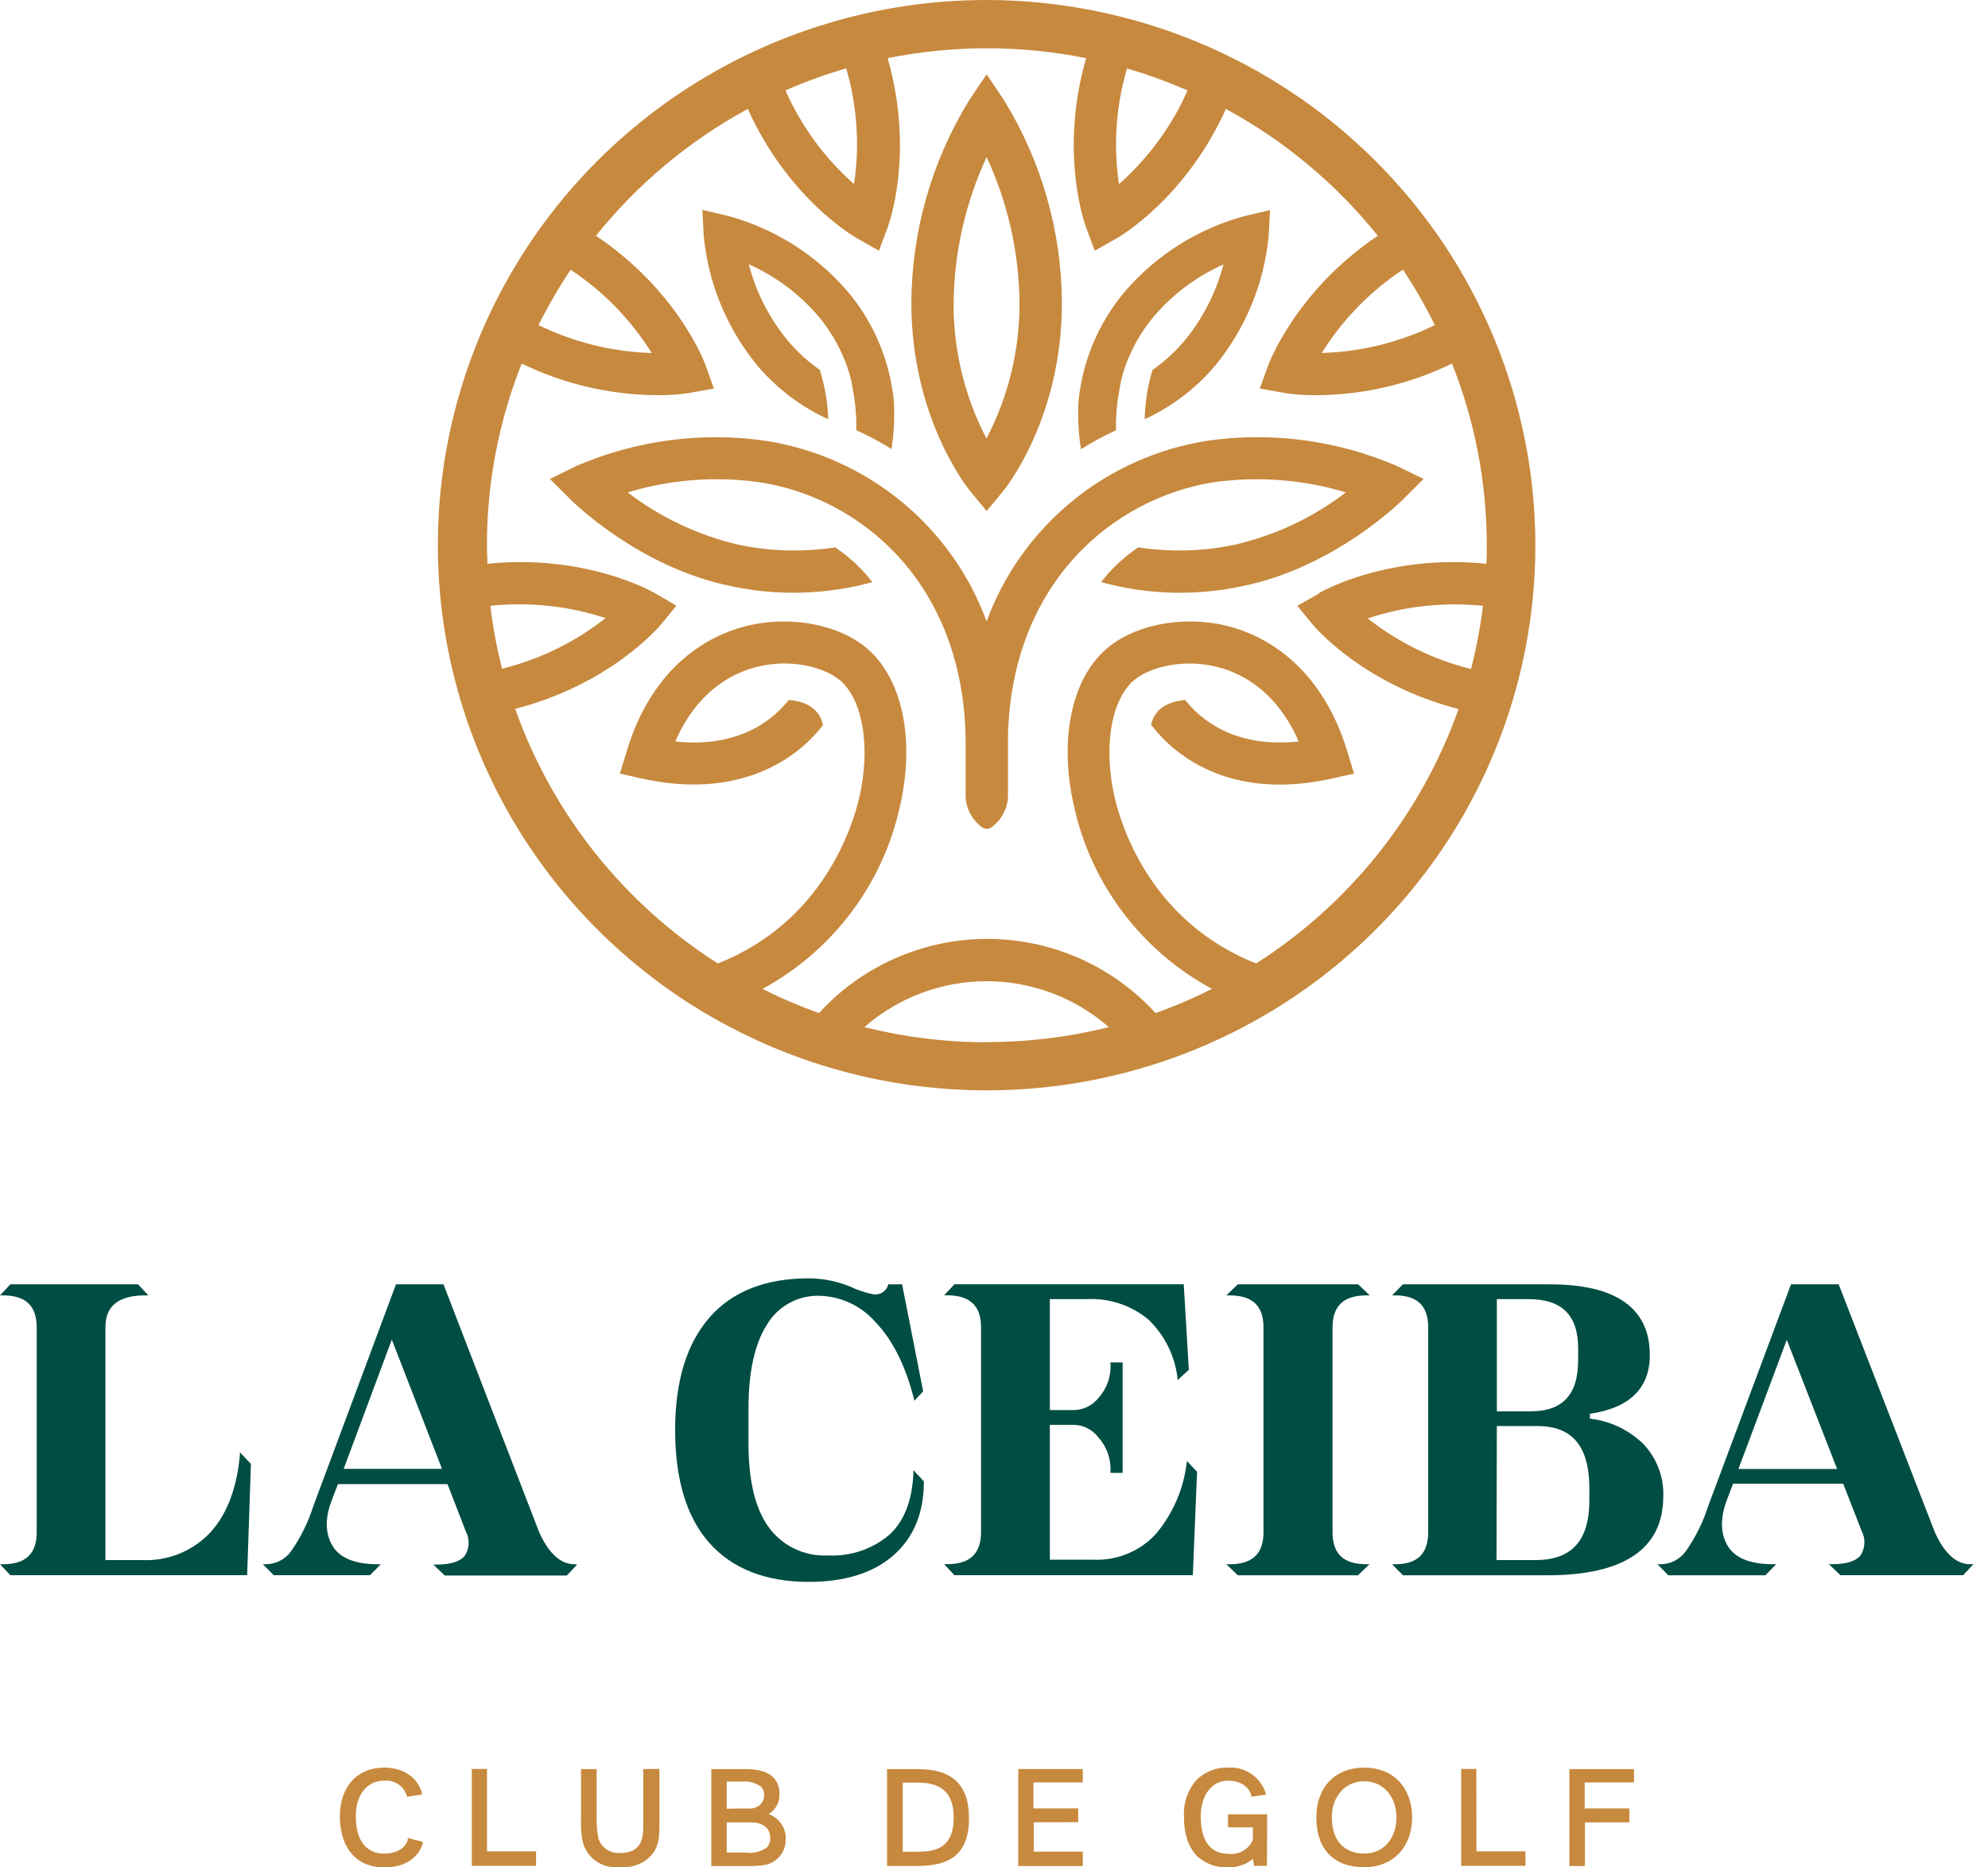 <svg width="66" height="62" viewBox="0 0 66 62" fill="none" xmlns="http://www.w3.org/2000/svg">
<g style="mix-blend-mode:luminosity">
<path d="M32.755 16.968L33.298 16.312C33.379 16.214 35.255 13.898 35.255 10.049C35.241 7.681 34.58 5.361 33.34 3.338L32.755 2.468L32.171 3.335C30.931 5.358 30.269 7.678 30.256 10.047C30.256 13.896 32.132 16.211 32.212 16.309L32.755 16.968ZM32.755 5.214C33.459 6.73 33.831 8.377 33.846 10.047C33.855 11.617 33.478 13.166 32.75 14.559C32.023 13.165 31.648 11.617 31.659 10.047C31.678 8.377 32.052 6.731 32.755 5.214Z" fill="#C7893E"/>
<path d="M32.755 0C29.152 0 25.63 1.062 22.634 3.051C19.638 5.039 17.303 7.866 15.924 11.174C14.545 14.481 14.184 18.121 14.887 21.632C15.59 25.143 17.325 28.369 19.873 30.9C22.421 33.431 25.667 35.155 29.201 35.854C32.735 36.552 36.398 36.194 39.727 34.824C43.056 33.454 45.901 31.134 47.903 28.157C49.905 25.18 50.973 21.681 50.973 18.101C50.968 13.302 49.047 8.701 45.631 5.308C42.216 1.914 37.585 0.005 32.755 0ZM47.635 10.793C46.465 11.366 45.184 11.682 43.88 11.72C44.568 10.615 45.488 9.671 46.577 8.952C46.969 9.543 47.322 10.157 47.635 10.793ZM37.416 2.274C38.102 2.474 38.773 2.717 39.427 3.002C38.902 4.19 38.125 5.251 37.149 6.113C36.958 4.827 37.049 3.516 37.416 2.269V2.274ZM28.094 2.274C28.458 3.52 28.546 4.83 28.354 6.113C27.378 5.25 26.601 4.19 26.076 3.002C26.732 2.715 27.406 2.47 28.094 2.269V2.274ZM18.946 8.957C20.032 9.675 20.949 10.617 21.635 11.72C20.331 11.682 19.049 11.366 17.878 10.793C18.195 10.158 18.552 9.543 18.946 8.952V8.957ZM16.278 20.114C17.568 19.978 18.873 20.117 20.105 20.522C19.093 21.32 17.921 21.892 16.668 22.203C16.494 21.515 16.363 20.818 16.278 20.114ZM32.755 34.604C31.387 34.604 30.024 34.435 28.697 34.103C29.817 33.12 31.261 32.578 32.755 32.578C34.25 32.578 35.693 33.12 36.813 34.103C35.486 34.434 34.123 34.6 32.755 34.599V34.604ZM48.84 22.213C47.588 21.902 46.417 21.329 45.406 20.532C46.637 20.124 47.941 19.982 49.233 20.114C49.147 20.816 49.016 21.512 48.84 22.197V22.213ZM43.784 19.709L43.07 20.114L43.59 20.747C43.662 20.834 45.278 22.732 48.422 23.54C47.191 27.021 44.827 29.994 41.703 31.989C38.224 30.61 37.234 27.461 37.008 26.485C36.632 24.856 36.868 23.307 37.601 22.626C38.1 22.164 39.269 21.839 40.459 22.156C41.308 22.383 42.41 23.003 43.117 24.619C40.942 24.851 39.822 23.844 39.347 23.24C38.544 23.313 38.287 23.723 38.217 24.064C38.502 24.437 38.841 24.767 39.222 25.045C40.137 25.716 41.745 26.397 44.216 25.85L44.953 25.685L44.735 24.967C43.844 22.019 41.903 21.095 40.838 20.806C39.321 20.401 37.606 20.731 36.663 21.606C35.543 22.639 35.161 24.637 35.663 26.8C35.947 28.072 36.502 29.269 37.292 30.309C38.081 31.35 39.086 32.211 40.238 32.833C39.63 33.139 39.004 33.407 38.362 33.636C37.656 32.86 36.794 32.241 35.832 31.817C34.87 31.392 33.829 31.173 32.776 31.173C31.724 31.173 30.683 31.392 29.721 31.817C28.758 32.241 27.896 32.86 27.19 33.636C26.549 33.407 25.922 33.139 25.314 32.833C26.463 32.209 27.464 31.347 28.25 30.307C29.036 29.266 29.589 28.07 29.871 26.8C30.373 24.637 29.991 22.647 28.871 21.606C27.928 20.731 26.211 20.401 24.696 20.806C23.618 21.095 21.677 22.019 20.799 24.967L20.58 25.685L21.318 25.85C24.478 26.552 26.426 25.246 27.32 24.077C27.252 23.731 26.998 23.302 26.185 23.24C25.709 23.847 24.587 24.849 22.417 24.619C23.124 23.003 24.223 22.383 25.075 22.156C26.257 21.841 27.413 22.156 27.933 22.626C28.666 23.307 28.902 24.859 28.526 26.485C28.299 27.463 27.31 30.615 23.831 31.989C20.703 29.994 18.336 27.018 17.104 23.535C20.248 22.727 21.864 20.829 21.937 20.741L22.456 20.109L21.742 19.694C21.643 19.637 19.445 18.387 16.182 18.718C16.182 18.514 16.166 18.307 16.166 18.101C16.166 16.037 16.557 13.991 17.32 12.071C18.717 12.751 20.251 13.11 21.807 13.121C22.168 13.126 22.53 13.101 22.887 13.046L23.701 12.899L23.423 12.125C23.384 12.019 22.508 9.66 19.785 7.827C21.167 6.105 22.881 4.673 24.826 3.617C26.169 6.593 28.359 7.863 28.463 7.917L29.18 8.325L29.469 7.551C29.51 7.445 30.368 5.072 29.469 1.931C31.643 1.494 33.883 1.494 36.057 1.931C35.158 5.072 36.016 7.445 36.057 7.551L36.346 8.325L37.063 7.917C37.164 7.863 39.355 6.593 40.7 3.617C42.645 4.673 44.359 6.105 45.741 7.827C43.028 9.66 42.153 12.019 42.103 12.125L41.825 12.899L42.639 13.046C42.996 13.101 43.358 13.126 43.719 13.121C45.275 13.11 46.809 12.751 48.206 12.071C48.969 13.991 49.36 16.037 49.36 18.101C49.36 18.307 49.36 18.514 49.344 18.718C46.081 18.387 43.883 19.637 43.784 19.694V19.709Z" fill="#C7893E"/>
<path d="M40.081 14.634C38.432 14.893 36.884 15.586 35.595 16.64C34.307 17.695 33.326 19.072 32.754 20.631C32.183 19.074 31.203 17.697 29.916 16.643C28.63 15.59 27.082 14.897 25.436 14.637C23.3 14.328 21.12 14.616 19.14 15.468L18.257 15.902L18.956 16.599C19.047 16.689 21.234 18.839 24.248 19.456C25.806 19.794 27.424 19.75 28.961 19.327C28.616 18.878 28.199 18.489 27.727 18.173C26.665 18.337 25.583 18.308 24.531 18.088C23.189 17.777 21.929 17.184 20.837 16.348C22.257 15.919 23.755 15.805 25.225 16.012C28.587 16.529 31.98 19.368 32.058 24.531V24.714V26.47C32.07 26.665 32.124 26.855 32.217 27.026C32.311 27.198 32.441 27.347 32.599 27.464C32.644 27.5 32.701 27.519 32.76 27.519C32.818 27.519 32.875 27.5 32.921 27.464C33.079 27.348 33.21 27.198 33.303 27.027C33.397 26.855 33.452 26.665 33.464 26.47V24.433C33.586 19.34 36.963 16.539 40.292 16.012C41.762 15.805 43.261 15.919 44.682 16.348C43.59 17.185 42.329 17.778 40.985 18.088C39.934 18.307 38.851 18.336 37.79 18.173C37.318 18.489 36.901 18.878 36.556 19.327C38.093 19.75 39.71 19.794 41.269 19.456C44.282 18.839 46.465 16.689 46.561 16.599L47.26 15.902L46.369 15.468C44.391 14.617 42.214 14.328 40.081 14.634Z" fill="#C7893E"/>
<path d="M27.496 13.919C27.478 13.362 27.384 12.811 27.216 12.28C26.822 12.005 26.466 11.681 26.158 11.314C25.544 10.572 25.1 9.705 24.859 8.774C25.741 9.168 26.524 9.751 27.153 10.48C27.527 10.923 27.828 11.423 28.044 11.96C28.162 12.248 28.249 12.549 28.304 12.855V12.886C28.396 13.346 28.438 13.814 28.429 14.283C28.832 14.466 29.222 14.674 29.598 14.908C29.666 14.481 29.695 14.049 29.686 13.617V13.599C29.685 13.362 29.662 13.127 29.619 12.894C29.425 11.697 28.906 10.575 28.117 9.649C27.074 8.447 25.694 7.581 24.152 7.163L23.318 6.97L23.363 7.822C23.512 9.402 24.13 10.902 25.14 12.133C25.783 12.893 26.588 13.504 27.496 13.919Z" fill="#C7893E"/>
<path d="M37.05 14.285C37.041 13.817 37.082 13.349 37.175 12.889V12.858C37.228 12.551 37.315 12.251 37.434 11.962C37.651 11.425 37.951 10.926 38.325 10.483C38.955 9.754 39.738 9.171 40.62 8.777C40.377 9.707 39.934 10.574 39.321 11.317C39.012 11.683 38.657 12.008 38.263 12.282C38.102 12.813 38.014 13.364 38.003 13.919C38.904 13.503 39.703 12.896 40.342 12.14C41.351 10.91 41.97 9.41 42.119 7.829L42.163 6.977L41.329 7.171C39.787 7.588 38.406 8.454 37.364 9.657C36.576 10.583 36.056 11.704 35.862 12.902C35.819 13.134 35.796 13.37 35.795 13.607V13.625C35.788 14.057 35.819 14.488 35.886 14.915C36.26 14.681 36.648 14.47 37.05 14.285Z" fill="#C7893E"/>
<path d="M13.537 61.022V61.084C13.537 61.084 13.448 61.543 12.739 61.543C12.461 61.543 11.812 61.422 11.812 60.301C11.812 59.501 12.264 59.132 12.711 59.122H12.742C12.905 59.104 13.07 59.142 13.209 59.231C13.347 59.319 13.451 59.452 13.503 59.607L13.516 59.656L14.004 59.581V59.525C14.004 59.525 13.83 58.688 12.747 58.688C11.858 58.688 11.284 59.321 11.284 60.301C11.284 61.365 11.835 62 12.76 62C13.851 62 14.03 61.226 14.033 61.208V61.153L13.537 61.022Z" fill="#C7893E"/>
<path d="M16.168 61.468V58.732H15.664V61.948H17.797V61.468H16.168Z" fill="#C7893E"/>
<path d="M21.355 58.737V60.663C21.355 61.267 21.121 61.522 20.575 61.522C20.422 61.532 20.27 61.491 20.143 61.406C20.015 61.321 19.92 61.197 19.871 61.053C19.82 60.809 19.799 60.56 19.809 60.312V58.737H19.289V60.451C19.282 60.654 19.295 60.857 19.328 61.058C19.37 61.322 19.506 61.562 19.712 61.734C19.918 61.906 20.179 61.999 20.448 61.995H20.479H20.64C20.907 62.005 21.172 61.935 21.399 61.794C21.856 61.473 21.892 61.076 21.892 60.663V58.729L21.355 58.737Z" fill="#C7893E"/>
<path d="M25.516 60.229C25.633 60.162 25.728 60.064 25.791 59.946C25.855 59.828 25.884 59.694 25.875 59.561C25.88 59.459 25.865 59.358 25.83 59.263C25.794 59.168 25.74 59.081 25.669 59.008C25.474 58.817 25.15 58.727 24.677 58.737H23.614V61.956H24.718C24.919 61.96 25.119 61.951 25.319 61.93C25.522 61.91 25.712 61.818 25.852 61.67C25.993 61.522 26.075 61.328 26.082 61.125C26.103 60.934 26.058 60.742 25.955 60.58C25.852 60.417 25.698 60.294 25.516 60.229ZM25.571 61.004C25.576 61.065 25.568 61.127 25.548 61.185C25.528 61.243 25.496 61.297 25.454 61.342C25.245 61.486 24.988 61.545 24.737 61.507H24.126V60.505H24.905C25.532 60.503 25.571 60.9 25.571 61.006V61.004ZM24.126 60.054V59.15H24.622C24.853 59.126 25.084 59.188 25.269 59.326C25.302 59.36 25.328 59.401 25.346 59.445C25.363 59.489 25.372 59.536 25.371 59.584C25.373 59.644 25.363 59.703 25.341 59.759C25.32 59.815 25.288 59.866 25.246 59.909C25.193 59.959 25.129 59.996 25.061 60.02C24.992 60.043 24.918 60.052 24.846 60.046H24.698C24.62 60.046 24.531 60.046 24.474 60.046L24.126 60.054Z" fill="#C7893E"/>
<path d="M30.488 58.737H29.449V61.954H30.4C31.276 61.954 32.169 61.768 32.169 60.382C32.18 59.277 31.627 58.737 30.488 58.737ZM31.663 60.333C31.663 61.394 31.024 61.481 30.424 61.481H29.971V59.186H30.491C31.276 59.186 31.663 59.561 31.663 60.333Z" fill="#C7893E"/>
<path d="M35.948 59.176V58.734H33.805V61.956H35.948V61.476H34.319V60.503L35.795 60.5V60.041L34.309 60.043V59.178L35.948 59.176Z" fill="#C7893E"/>
<path d="M42.069 60.237H40.77V60.671H41.596V61.084C41.531 61.237 41.417 61.365 41.273 61.449C41.128 61.533 40.96 61.569 40.794 61.551C40.186 61.551 39.864 61.12 39.864 60.301C39.864 59.607 40.232 59.122 40.76 59.122C41.43 59.122 41.539 59.584 41.539 59.605V59.654L42.03 59.584L42.015 59.522C41.931 59.266 41.764 59.045 41.54 58.894C41.316 58.742 41.048 58.669 40.778 58.685C40.581 58.678 40.385 58.712 40.203 58.784C40.02 58.856 39.854 58.965 39.715 59.104C39.43 59.434 39.283 59.861 39.305 60.296C39.305 60.893 39.453 61.329 39.741 61.626C39.88 61.754 40.044 61.853 40.223 61.917C40.401 61.981 40.591 62.008 40.781 61.998H40.796C41.089 62.001 41.373 61.901 41.599 61.716L41.633 61.951H42.062L42.069 60.237Z" fill="#C7893E"/>
<path d="M45.291 58.688C44.325 58.688 43.701 59.339 43.701 60.343C43.701 61.393 44.281 61.995 45.291 61.995C46.242 61.995 46.881 61.331 46.881 60.343C46.881 59.354 46.258 58.688 45.291 58.688ZM46.362 60.34C46.362 61.047 45.923 61.541 45.294 61.541C44.618 61.541 44.218 61.096 44.218 60.35C44.21 60.184 44.235 60.018 44.292 59.861C44.349 59.705 44.437 59.562 44.551 59.439C44.648 59.343 44.764 59.267 44.892 59.215C45.02 59.164 45.156 59.138 45.294 59.14C45.912 59.14 46.362 59.646 46.362 60.34Z" fill="#C7893E"/>
<path d="M54.247 59.176V58.737H52.103V61.956H52.618L52.62 60.505L54.094 60.503V60.043H52.61V59.179L54.247 59.176Z" fill="#C7893E"/>
<path d="M49.016 61.468L49.014 58.732H48.51V61.948H50.643V61.468H49.016Z" fill="#C7893E"/>
<path d="M7.963 48.215V48.313C7.865 49.408 7.535 50.273 6.984 50.879C6.693 51.188 6.339 51.43 5.944 51.589C5.55 51.747 5.125 51.818 4.7 51.796H3.5V44.075C3.5 43.357 3.934 43.009 4.822 43.009H4.926L4.583 42.642H0.343L0 43.009H0.101C0.855 43.009 1.219 43.357 1.219 44.075V50.869C1.219 51.587 0.855 51.935 0.101 51.935H0L0.343 52.299H8.205L8.33 48.623V48.605L7.963 48.215Z" fill="#004D43"/>
<path d="M19.067 51.935C18.613 51.935 18.223 51.579 17.903 50.879L14.723 42.642H13.146L10.402 50.007C10.234 50.538 9.986 51.041 9.667 51.499C9.573 51.632 9.448 51.74 9.303 51.816C9.158 51.892 8.997 51.933 8.833 51.935H8.727L9.088 52.299H12.281L12.642 51.935H12.541C11.785 51.935 11.28 51.729 11.039 51.323C10.797 50.918 10.779 50.402 11.023 49.79L11.218 49.274H14.856L15.463 50.841C15.53 50.965 15.562 51.105 15.558 51.245C15.553 51.386 15.512 51.523 15.438 51.644C15.287 51.842 14.97 51.946 14.494 51.946H14.385L14.765 52.309H18.818L19.161 51.946L19.067 51.935ZM14.674 48.768H11.41L13.008 44.477L14.674 48.768Z" fill="#004D43"/>
<path d="M30.323 48.809V48.912C30.286 49.821 30.016 50.51 29.52 50.962C28.953 51.439 28.225 51.682 27.483 51.644C27.107 51.662 26.733 51.588 26.392 51.427C26.052 51.267 25.758 51.026 25.534 50.724C25.08 50.113 24.849 49.176 24.849 47.929V46.765C24.849 45.549 25.056 44.609 25.467 43.972C25.645 43.673 25.901 43.428 26.207 43.261C26.513 43.094 26.859 43.011 27.208 43.022C27.561 43.031 27.91 43.114 28.229 43.265C28.549 43.415 28.834 43.63 29.065 43.897C29.629 44.48 30.058 45.332 30.338 46.429L30.357 46.507L30.648 46.194L29.949 42.642H29.484V42.67C29.452 42.769 29.387 42.854 29.299 42.91C29.211 42.965 29.106 42.988 29.003 42.975C28.733 42.922 28.471 42.835 28.224 42.717C27.788 42.537 27.321 42.444 26.849 42.443C25.423 42.443 24.316 42.874 23.562 43.734C22.809 44.594 22.414 45.83 22.414 47.477C22.414 49.124 22.796 50.381 23.552 51.23C24.308 52.08 25.418 52.521 26.852 52.521C28.047 52.521 28.993 52.224 29.66 51.641C30.328 51.057 30.671 50.237 30.671 49.202V49.183L30.323 48.809Z" fill="#004D43"/>
<path d="M39.408 48.51L39.393 48.597C39.287 49.452 38.936 50.259 38.382 50.921C38.123 51.206 37.804 51.431 37.447 51.58C37.091 51.73 36.706 51.8 36.319 51.785H34.854V47.307H35.566C35.739 47.298 35.912 47.331 36.069 47.404C36.226 47.477 36.363 47.587 36.467 47.725C36.745 48.036 36.889 48.443 36.867 48.858V48.902H37.27V45.234H36.867V45.28C36.88 45.486 36.851 45.693 36.782 45.887C36.714 46.082 36.607 46.261 36.467 46.414C36.361 46.548 36.223 46.655 36.066 46.725C35.909 46.795 35.737 46.826 35.566 46.816H34.854V43.133H36.085C36.829 43.095 37.56 43.338 38.13 43.814C38.664 44.329 39.004 45.011 39.091 45.745V45.825L39.468 45.479L39.299 42.64H31.687L31.344 43.006H31.445C32.201 43.006 32.57 43.355 32.57 44.07V50.867C32.57 51.584 32.201 51.933 31.445 51.933H31.344L31.687 52.299H39.601L39.741 48.887V48.866L39.408 48.51Z" fill="#004D43"/>
<path d="M44.239 50.869V44.072C44.239 43.357 44.608 43.009 45.364 43.009H45.473L45.091 42.642H41.095L40.713 43.009H40.825C41.581 43.009 41.947 43.357 41.947 44.072V50.869C41.947 51.587 41.581 51.935 40.825 51.935H40.713L41.095 52.302H45.083L45.465 51.935H45.356C44.6 51.935 44.239 51.587 44.239 50.869Z" fill="#004D43"/>
<path d="M54.555 47.939C54.074 47.472 53.451 47.177 52.783 47.1V46.94C54.105 46.746 54.773 46.091 54.773 44.989C54.773 43.44 53.661 42.642 51.463 42.642H46.576L46.215 43.009H46.319C47.057 43.009 47.415 43.357 47.415 44.072V50.869C47.415 51.587 47.057 51.935 46.319 51.935H46.215L46.576 52.302H51.372C53.923 52.302 55.22 51.419 55.22 49.676C55.23 49.358 55.176 49.04 55.062 48.742C54.948 48.444 54.776 48.171 54.555 47.939ZM49.694 47.348H51.05C52.203 47.348 52.765 48.024 52.765 49.413V49.816C52.765 51.148 52.183 51.796 50.982 51.796H49.683L49.694 47.348ZM52.393 45.169C52.393 46.305 51.874 46.858 50.819 46.858H49.694V43.133H50.749C51.855 43.133 52.393 43.667 52.393 44.767V45.169Z" fill="#004D43"/>
<path d="M65.407 51.935C64.953 51.935 64.558 51.581 64.238 50.879L61.043 42.642H59.46L56.709 50.009C56.54 50.541 56.29 51.044 55.968 51.502C55.873 51.634 55.748 51.743 55.603 51.818C55.457 51.894 55.296 51.934 55.132 51.935H55.025L55.386 52.302H58.608L58.969 51.935H58.865C58.107 51.935 57.6 51.729 57.358 51.326C57.117 50.923 57.099 50.402 57.34 49.777L57.538 49.261H61.193L61.804 50.828C61.87 50.952 61.902 51.092 61.897 51.233C61.892 51.374 61.85 51.511 61.775 51.63C61.625 51.832 61.305 51.933 60.83 51.933H60.718L61.1 52.299H65.174L65.517 51.933L65.407 51.935ZM60.991 48.773H57.715L59.32 44.483L60.991 48.773Z" fill="#004D43"/>
</g>
</svg>
